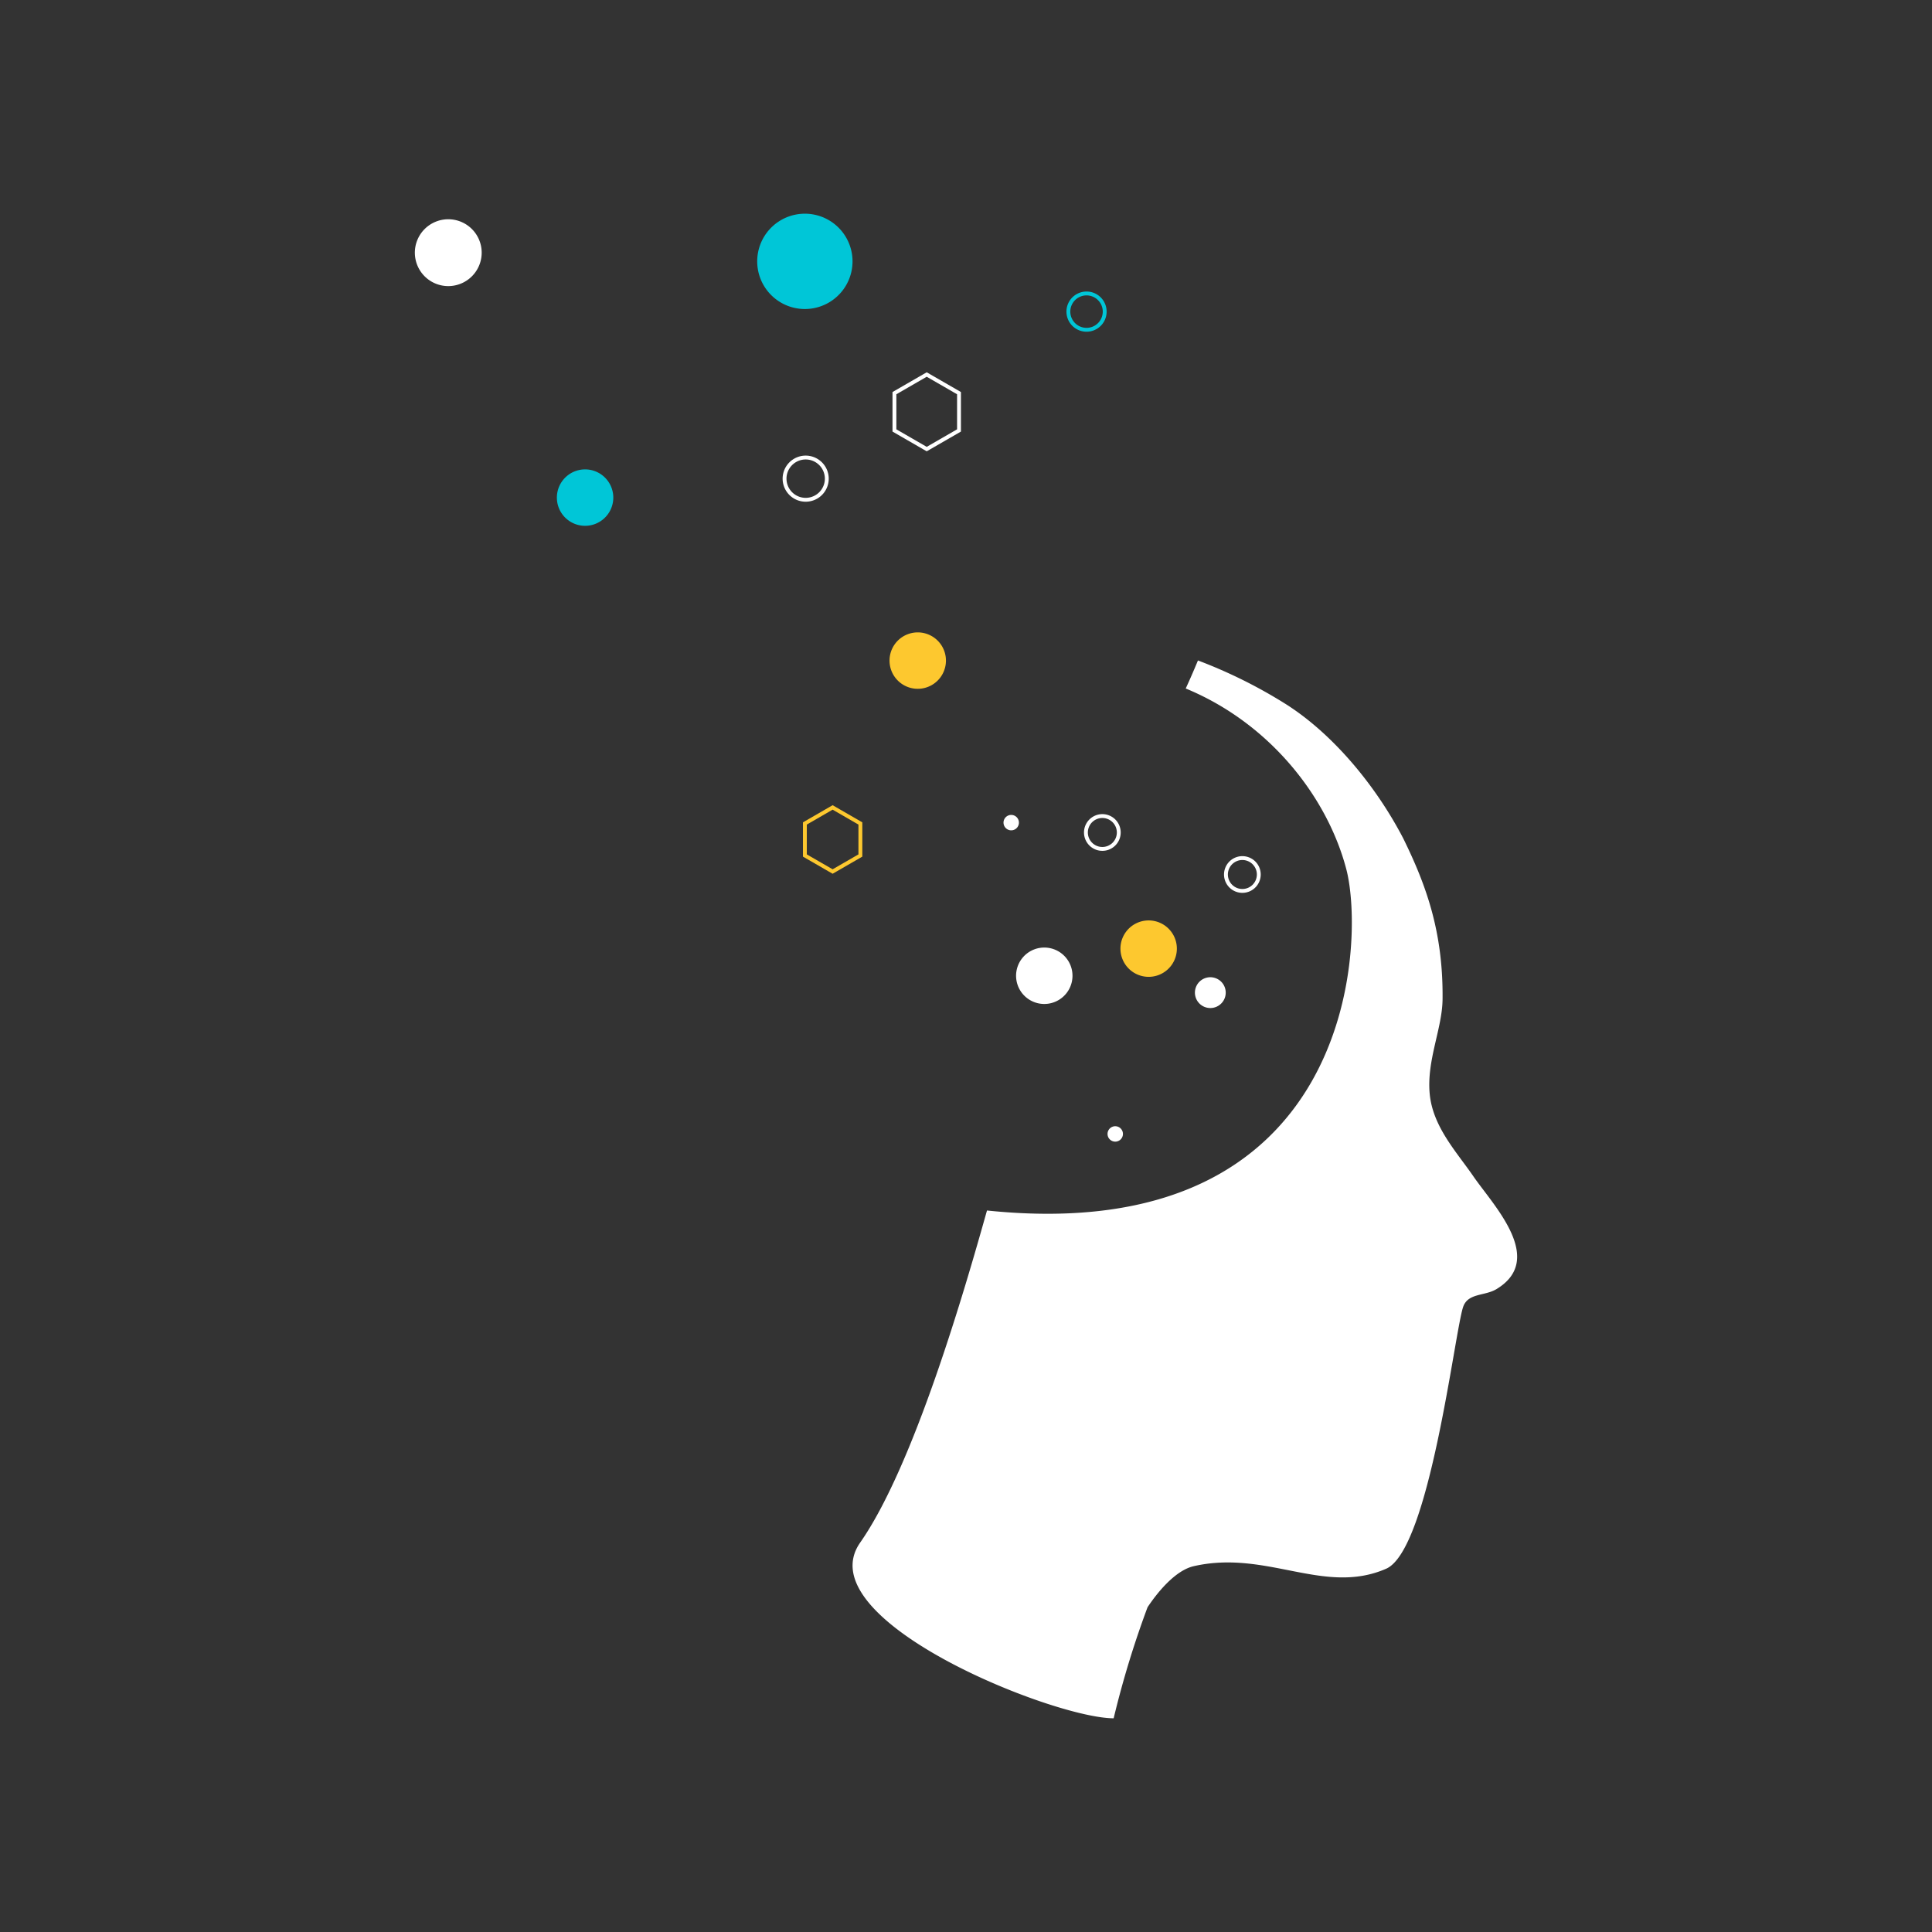 <svg id="Layer_1" data-name="Layer 1" xmlns="http://www.w3.org/2000/svg" viewBox="0 0 500 500"><rect x="0" y="0" width="500" height="500" fill="#333333" stroke="none"/><defs><style>.cls-1{fill:#fff;}.cls-2,.cls-3,.cls-6,.cls-7{fill:none;}.cls-2{stroke:#00c6d7;}.cls-2,.cls-3{stroke-miterlimit:10;}.cls-3,.cls-7{stroke:#fff;}.cls-4{fill:#fdc82f;}.cls-5{fill:#00c6d7;}.cls-6{stroke:#fdc82f;}</style></defs><path class="cls-1" d="M381.3,304.419c-4.318-6.281-10.454-12.76-11.286-21.245-.854-8.707,3.238-16.931,3.32-24.561.189-17.456-4.276-29.633-10.193-41.672-7.164-13.756-18.225-26.994-30.3-34.673a127.111,127.111,0,0,0-22.812-11.341c-1.015,2.455-2.071,4.887-3.165,7.254,21.719,8.958,36.657,28.056,41.563,46.787s2.229,98.191-92.995,88.307c-5.757,20.5-18.9,66.031-32.819,85.947s49.939,45.47,65.6,45.47a248.04,248.04,0,0,1,8.776-28.744c2.905-4.361,7.408-9.585,11.949-10.622,18.9-4.316,33.749,7.653,49.79.664,11.228-4.894,17.676-60.958,19.916-67.714,1.228-3.7,5.594-2.817,8.629-4.647,12.886-7.765-.844-21.749-5.974-29.21"/><path class="cls-2" d="M279.484,85.025a4.7,4.7,0,1,1,6.088-2.666A4.7,4.7,0,0,1,279.484,85.025Z"/><path class="cls-1" d="M107.956,62.247a8.648,8.648,0,1,1,4.908,11.2,8.649,8.649,0,0,1-4.908-11.2"/><path class="cls-1" d="M309.517,255.444a3.986,3.986,0,1,1,2.262,5.161,3.986,3.986,0,0,1-2.262-5.161"/><path class="cls-3" d="M286.829,211.486a4.25,4.25,0,1,1-5.5,2.411A4.249,4.249,0,0,1,286.829,211.486Z"/><path class="cls-3" d="M323.068,222.361a4.249,4.249,0,1,1-5.5,2.41A4.249,4.249,0,0,1,323.068,222.361Z"/><path class="cls-4" d="M230.289,172.037a7.3,7.3,0,1,1,8.291,6.146,7.3,7.3,0,0,1-8.291-6.146"/><path class="cls-4" d="M290.05,246.58a7.3,7.3,0,1,1,8.291,6.146,7.3,7.3,0,0,1-8.291-6.146"/><path class="cls-1" d="M263.04,253.6a7.3,7.3,0,1,1,8.291,6.146,7.3,7.3,0,0,1-8.291-6.146"/><path class="cls-5" d="M196.1,69.456A12.334,12.334,0,1,1,210.112,79.84,12.331,12.331,0,0,1,196.1,69.456"/><path class="cls-1" d="M261.279,214.842a1.993,1.993,0,1,1,2.371-1.522,1.994,1.994,0,0,1-2.371,1.522"/><path class="cls-1" d="M288.2,295.408a1.993,1.993,0,1,1,2.371-1.522,1.993,1.993,0,0,1-2.371,1.522"/><polygon class="cls-6" points="215.484 208.964 222.666 213.11 222.666 221.404 215.484 225.549 208.303 221.404 208.303 213.11 215.484 208.964"/><path class="cls-3" d="M213.97,123.664a5.465,5.465,0,1,1-5.676-5.248A5.469,5.469,0,0,1,213.97,123.664Z"/><polygon class="cls-7" points="239.833 96.925 248.19 101.748 248.19 111.399 239.833 116.222 231.479 111.399 231.479 101.748 239.833 96.925"/><path class="cls-5" d="M144.2,129.85A7.3,7.3,0,1,1,152.488,136a7.3,7.3,0,0,1-8.291-6.146"/></svg>